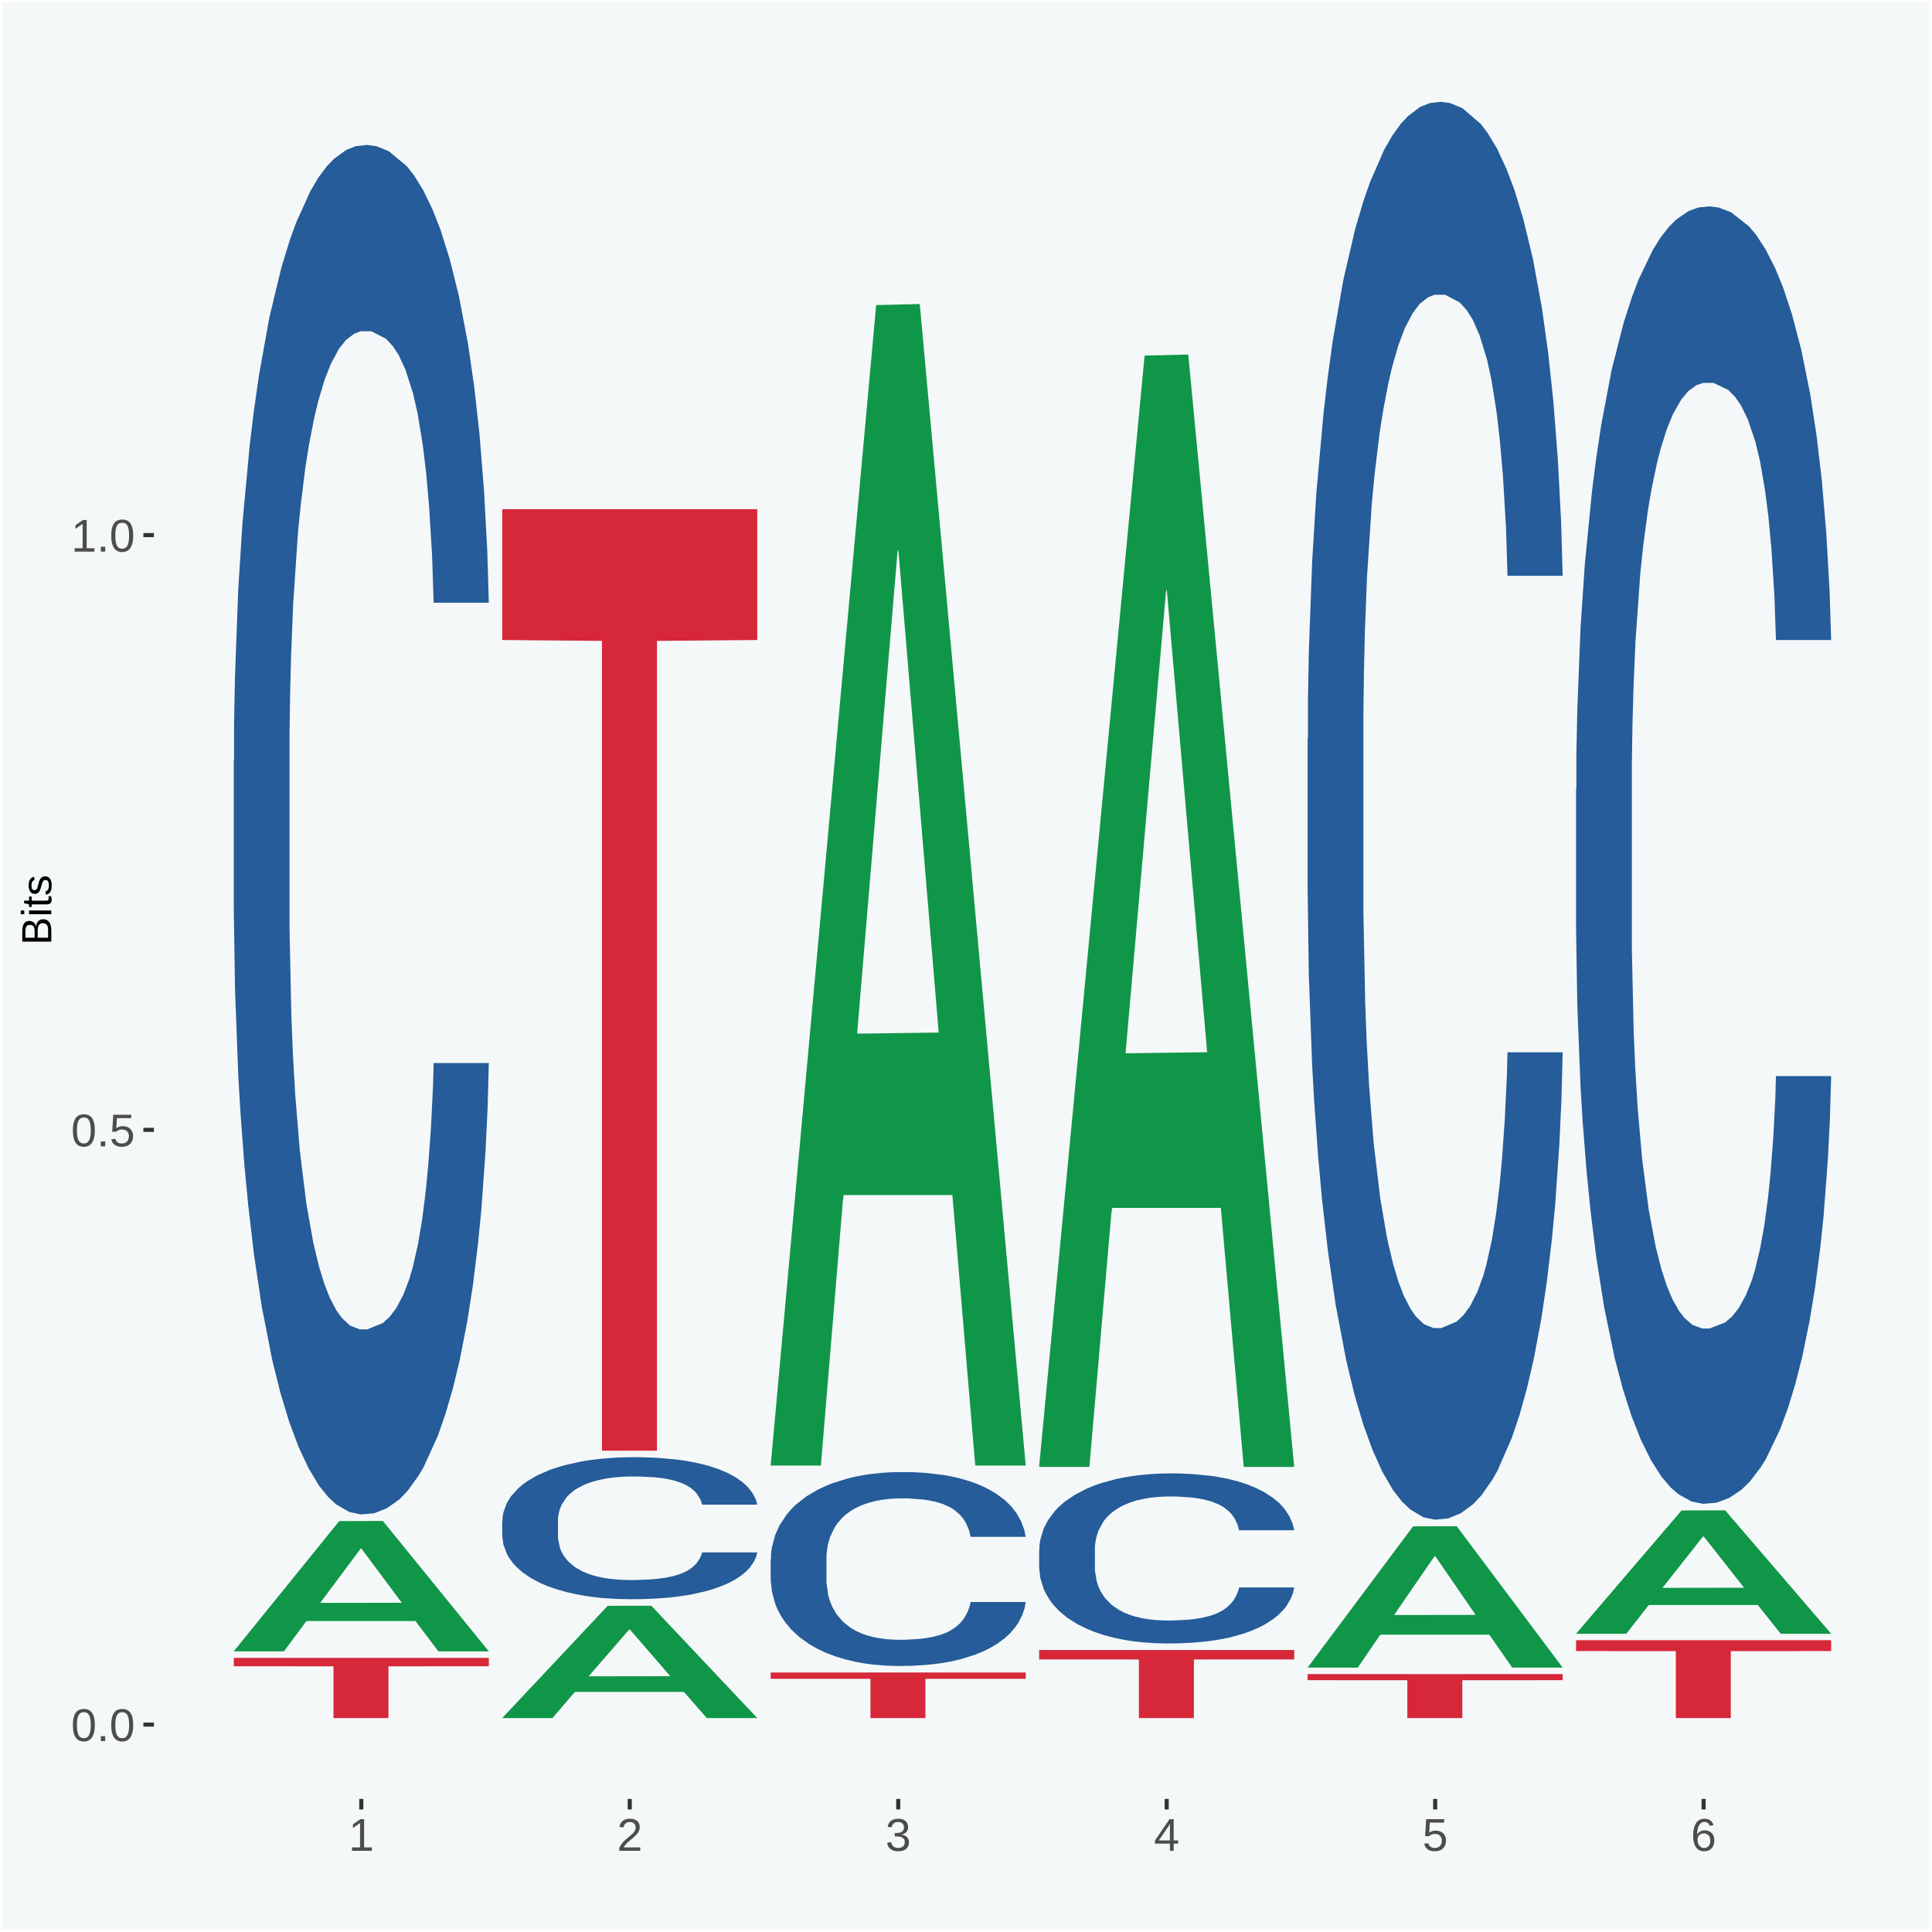 <?xml version="1.0" encoding="UTF-8"?>
<svg xmlns="http://www.w3.org/2000/svg" xmlns:xlink="http://www.w3.org/1999/xlink" width="504pt" height="504pt" viewBox="0 0 504 504" version="1.1">
<defs>
<g>
<symbol overflow="visible" id="glyph0-0">
<path style="stroke:none;" d="M 0.406 0 L 0.406 -8 L 3.594 -8 L 3.594 0 Z M 0.797 -0.406 L 3.188 -0.406 L 3.188 -7.594 L 0.797 -7.594 Z M 0.797 -0.406 "/>
</symbol>
<symbol overflow="visible" id="glyph0-1">
<path style="stroke:none;" d="M 6.203 -4.125 C 6.203 -3.332 6.125 -2.664 5.969 -2.125 C 5.82 -1.582 5.617 -1.145 5.359 -0.812 C 5.098 -0.477 4.789 -0.238 4.438 -0.094 C 4.094 0.051 3.723 0.125 3.328 0.125 C 2.922 0.125 2.539 0.051 2.188 -0.094 C 1.844 -0.238 1.539 -0.477 1.281 -0.812 C 1.031 -1.145 0.832 -1.582 0.688 -2.125 C 0.539 -2.664 0.469 -3.332 0.469 -4.125 C 0.469 -4.957 0.539 -5.645 0.688 -6.188 C 0.832 -6.738 1.035 -7.176 1.297 -7.5 C 1.555 -7.82 1.859 -8.047 2.203 -8.172 C 2.555 -8.305 2.941 -8.375 3.359 -8.375 C 3.754 -8.375 4.125 -8.305 4.469 -8.172 C 4.812 -8.047 5.113 -7.82 5.375 -7.5 C 5.633 -7.176 5.836 -6.738 5.984 -6.188 C 6.129 -5.645 6.203 -4.957 6.203 -4.125 Z M 5.141 -4.125 C 5.141 -4.781 5.098 -5.328 5.016 -5.766 C 4.941 -6.203 4.828 -6.551 4.672 -6.812 C 4.516 -7.07 4.328 -7.254 4.109 -7.359 C 3.891 -7.473 3.641 -7.531 3.359 -7.531 C 3.055 -7.531 2.789 -7.473 2.562 -7.359 C 2.344 -7.254 2.156 -7.07 2 -6.812 C 1.844 -6.551 1.723 -6.203 1.641 -5.766 C 1.566 -5.328 1.531 -4.781 1.531 -4.125 C 1.531 -3.5 1.57 -2.969 1.656 -2.531 C 1.738 -2.094 1.852 -1.742 2 -1.484 C 2.156 -1.223 2.344 -1.035 2.562 -0.922 C 2.789 -0.805 3.047 -0.75 3.328 -0.75 C 3.609 -0.75 3.859 -0.805 4.078 -0.922 C 4.305 -1.035 4.492 -1.223 4.641 -1.484 C 4.797 -1.742 4.914 -2.094 5 -2.531 C 5.094 -2.969 5.141 -3.5 5.141 -4.125 Z M 5.141 -4.125 "/>
</symbol>
<symbol overflow="visible" id="glyph0-2">
<path style="stroke:none;" d="M 1.094 0 L 1.094 -1.281 L 2.234 -1.281 L 2.234 0 Z M 1.094 0 "/>
</symbol>
<symbol overflow="visible" id="glyph0-3">
<path style="stroke:none;" d="M 6.172 -2.688 C 6.172 -2.27 6.109 -1.891 5.984 -1.547 C 5.859 -1.203 5.672 -0.906 5.422 -0.656 C 5.18 -0.414 4.879 -0.223 4.516 -0.078 C 4.148 0.055 3.723 0.125 3.234 0.125 C 2.805 0.125 2.43 0.07 2.109 -0.031 C 1.785 -0.133 1.508 -0.273 1.281 -0.453 C 1.062 -0.629 0.883 -0.836 0.75 -1.078 C 0.625 -1.316 0.535 -1.57 0.484 -1.844 L 1.547 -1.969 C 1.586 -1.812 1.645 -1.66 1.719 -1.516 C 1.801 -1.367 1.91 -1.238 2.047 -1.125 C 2.18 -1.008 2.348 -0.914 2.547 -0.844 C 2.742 -0.781 2.984 -0.75 3.266 -0.75 C 3.535 -0.75 3.781 -0.789 4 -0.875 C 4.227 -0.957 4.422 -1.078 4.578 -1.234 C 4.734 -1.398 4.852 -1.602 4.938 -1.844 C 5.031 -2.082 5.078 -2.359 5.078 -2.672 C 5.078 -2.922 5.035 -3.148 4.953 -3.359 C 4.867 -3.578 4.75 -3.766 4.594 -3.922 C 4.445 -4.078 4.258 -4.195 4.031 -4.281 C 3.812 -4.363 3.562 -4.406 3.281 -4.406 C 3.113 -4.406 2.953 -4.391 2.797 -4.359 C 2.648 -4.328 2.516 -4.285 2.391 -4.234 C 2.266 -4.18 2.148 -4.117 2.047 -4.047 C 1.941 -3.973 1.844 -3.895 1.75 -3.812 L 0.719 -3.812 L 1 -8.25 L 5.688 -8.25 L 5.688 -7.359 L 1.953 -7.359 L 1.797 -4.734 C 1.984 -4.879 2.219 -5.004 2.5 -5.109 C 2.781 -5.211 3.113 -5.266 3.5 -5.266 C 3.914 -5.266 4.285 -5.203 4.609 -5.078 C 4.941 -4.953 5.223 -4.773 5.453 -4.547 C 5.68 -4.316 5.859 -4.047 5.984 -3.734 C 6.109 -3.422 6.172 -3.07 6.172 -2.688 Z M 6.172 -2.688 "/>
</symbol>
<symbol overflow="visible" id="glyph0-4">
<path style="stroke:none;" d="M 0.922 0 L 0.922 -0.891 L 3.016 -0.891 L 3.016 -7.25 L 1.156 -5.922 L 1.156 -6.922 L 3.109 -8.25 L 4.078 -8.25 L 4.078 -0.891 L 6.094 -0.891 L 6.094 0 Z M 0.922 0 "/>
</symbol>
<symbol overflow="visible" id="glyph0-5">
<path style="stroke:none;" d="M 0.609 0 L 0.609 -0.75 C 0.805 -1.207 1.047 -1.609 1.328 -1.953 C 1.617 -2.305 1.922 -2.625 2.234 -2.906 C 2.555 -3.188 2.867 -3.445 3.172 -3.688 C 3.484 -3.938 3.766 -4.18 4.016 -4.422 C 4.266 -4.66 4.469 -4.91 4.625 -5.172 C 4.781 -5.441 4.859 -5.742 4.859 -6.078 C 4.859 -6.316 4.82 -6.523 4.75 -6.703 C 4.676 -6.879 4.57 -7.023 4.438 -7.141 C 4.312 -7.266 4.156 -7.359 3.969 -7.422 C 3.781 -7.484 3.578 -7.516 3.359 -7.516 C 3.141 -7.516 2.938 -7.484 2.75 -7.422 C 2.57 -7.367 2.41 -7.281 2.266 -7.156 C 2.117 -7.039 2 -6.895 1.906 -6.719 C 1.812 -6.551 1.754 -6.352 1.734 -6.125 L 0.656 -6.219 C 0.688 -6.508 0.766 -6.785 0.891 -7.047 C 1.023 -7.316 1.203 -7.551 1.422 -7.75 C 1.648 -7.945 1.922 -8.098 2.234 -8.203 C 2.555 -8.316 2.93 -8.375 3.359 -8.375 C 3.766 -8.375 4.125 -8.328 4.438 -8.234 C 4.758 -8.141 5.031 -7.992 5.25 -7.797 C 5.477 -7.609 5.648 -7.375 5.766 -7.094 C 5.879 -6.812 5.938 -6.488 5.938 -6.125 C 5.938 -5.844 5.883 -5.578 5.781 -5.328 C 5.688 -5.078 5.555 -4.836 5.391 -4.609 C 5.223 -4.379 5.031 -4.16 4.812 -3.953 C 4.594 -3.742 4.363 -3.535 4.125 -3.328 C 3.895 -3.129 3.656 -2.93 3.406 -2.734 C 3.164 -2.535 2.938 -2.336 2.719 -2.141 C 2.508 -1.941 2.32 -1.738 2.156 -1.531 C 1.988 -1.332 1.859 -1.117 1.766 -0.891 L 6.078 -0.891 L 6.078 0 Z M 0.609 0 "/>
</symbol>
<symbol overflow="visible" id="glyph0-6">
<path style="stroke:none;" d="M 6.141 -2.281 C 6.141 -1.906 6.078 -1.566 5.953 -1.266 C 5.836 -0.973 5.66 -0.723 5.422 -0.516 C 5.18 -0.305 4.883 -0.145 4.531 -0.031 C 4.188 0.07 3.789 0.125 3.344 0.125 C 2.832 0.125 2.398 0.062 2.047 -0.062 C 1.703 -0.195 1.414 -0.367 1.188 -0.578 C 0.957 -0.785 0.785 -1.02 0.672 -1.281 C 0.566 -1.551 0.492 -1.832 0.453 -2.125 L 1.547 -2.219 C 1.578 -2 1.633 -1.801 1.719 -1.625 C 1.801 -1.445 1.914 -1.289 2.062 -1.156 C 2.207 -1.031 2.383 -0.93 2.594 -0.859 C 2.801 -0.785 3.051 -0.75 3.344 -0.75 C 3.875 -0.75 4.289 -0.879 4.594 -1.141 C 4.895 -1.41 5.047 -1.801 5.047 -2.312 C 5.047 -2.613 4.977 -2.859 4.844 -3.047 C 4.707 -3.234 4.539 -3.379 4.344 -3.484 C 4.145 -3.586 3.926 -3.656 3.688 -3.688 C 3.445 -3.727 3.227 -3.75 3.031 -3.75 L 2.438 -3.75 L 2.438 -4.656 L 3.016 -4.656 C 3.211 -4.656 3.414 -4.676 3.625 -4.719 C 3.844 -4.758 4.039 -4.832 4.219 -4.938 C 4.395 -5.051 4.539 -5.195 4.656 -5.375 C 4.77 -5.562 4.828 -5.797 4.828 -6.078 C 4.828 -6.523 4.695 -6.875 4.438 -7.125 C 4.188 -7.383 3.801 -7.516 3.281 -7.516 C 2.82 -7.516 2.445 -7.395 2.156 -7.156 C 1.875 -6.914 1.707 -6.578 1.656 -6.141 L 0.594 -6.234 C 0.633 -6.598 0.734 -6.91 0.891 -7.172 C 1.047 -7.441 1.242 -7.664 1.484 -7.844 C 1.734 -8.02 2.008 -8.148 2.312 -8.234 C 2.625 -8.328 2.953 -8.375 3.297 -8.375 C 3.754 -8.375 4.148 -8.316 4.484 -8.203 C 4.816 -8.086 5.086 -7.93 5.297 -7.734 C 5.516 -7.535 5.672 -7.301 5.766 -7.031 C 5.867 -6.77 5.922 -6.488 5.922 -6.188 C 5.922 -5.945 5.883 -5.723 5.812 -5.516 C 5.75 -5.305 5.645 -5.113 5.5 -4.938 C 5.363 -4.77 5.188 -4.625 4.969 -4.5 C 4.75 -4.383 4.488 -4.297 4.188 -4.234 L 4.188 -4.219 C 4.52 -4.176 4.805 -4.098 5.047 -3.984 C 5.297 -3.867 5.5 -3.723 5.656 -3.547 C 5.82 -3.379 5.941 -3.188 6.016 -2.969 C 6.098 -2.75 6.141 -2.52 6.141 -2.281 Z M 6.141 -2.281 "/>
</symbol>
<symbol overflow="visible" id="glyph0-7">
<path style="stroke:none;" d="M 5.156 -1.875 L 5.156 0 L 4.172 0 L 4.172 -1.875 L 0.281 -1.875 L 0.281 -2.688 L 4.062 -8.25 L 5.156 -8.25 L 5.156 -2.703 L 6.328 -2.703 L 6.328 -1.875 Z M 4.172 -7.062 C 4.16 -7.039 4.141 -7.004 4.109 -6.953 C 4.078 -6.898 4.039 -6.836 4 -6.766 C 3.957 -6.691 3.914 -6.617 3.875 -6.547 C 3.844 -6.473 3.812 -6.414 3.781 -6.375 L 1.656 -3.25 C 1.633 -3.219 1.602 -3.176 1.562 -3.125 C 1.531 -3.07 1.492 -3.02 1.453 -2.969 C 1.422 -2.914 1.383 -2.863 1.344 -2.812 C 1.301 -2.77 1.27 -2.734 1.25 -2.703 L 4.172 -2.703 Z M 4.172 -7.062 "/>
</symbol>
<symbol overflow="visible" id="glyph0-8">
<path style="stroke:none;" d="M 6.141 -2.703 C 6.141 -2.285 6.082 -1.906 5.969 -1.562 C 5.852 -1.219 5.68 -0.922 5.453 -0.672 C 5.234 -0.422 4.957 -0.223 4.625 -0.078 C 4.289 0.055 3.91 0.125 3.484 0.125 C 3.004 0.125 2.582 0.031 2.219 -0.156 C 1.863 -0.344 1.566 -0.609 1.328 -0.953 C 1.086 -1.297 0.906 -1.719 0.781 -2.219 C 0.664 -2.727 0.609 -3.301 0.609 -3.938 C 0.609 -4.676 0.676 -5.32 0.812 -5.875 C 0.945 -6.426 1.141 -6.883 1.391 -7.25 C 1.648 -7.625 1.961 -7.906 2.328 -8.094 C 2.691 -8.281 3.102 -8.375 3.562 -8.375 C 3.844 -8.375 4.102 -8.344 4.344 -8.281 C 4.594 -8.227 4.816 -8.133 5.016 -8 C 5.223 -7.875 5.398 -7.703 5.547 -7.484 C 5.703 -7.273 5.828 -7.016 5.922 -6.703 L 4.906 -6.516 C 4.801 -6.867 4.629 -7.125 4.391 -7.281 C 4.148 -7.445 3.867 -7.531 3.547 -7.531 C 3.266 -7.531 3.004 -7.457 2.766 -7.312 C 2.535 -7.176 2.336 -6.973 2.172 -6.703 C 2.004 -6.43 1.875 -6.086 1.781 -5.672 C 1.695 -5.266 1.656 -4.789 1.656 -4.25 C 1.852 -4.602 2.125 -4.875 2.469 -5.062 C 2.812 -5.25 3.207 -5.344 3.656 -5.344 C 4.031 -5.344 4.367 -5.281 4.672 -5.156 C 4.984 -5.031 5.25 -4.852 5.469 -4.625 C 5.688 -4.406 5.852 -4.129 5.969 -3.797 C 6.082 -3.473 6.141 -3.109 6.141 -2.703 Z M 5.078 -2.656 C 5.078 -2.938 5.039 -3.191 4.969 -3.422 C 4.895 -3.66 4.785 -3.859 4.641 -4.016 C 4.504 -4.18 4.332 -4.305 4.125 -4.391 C 3.926 -4.484 3.688 -4.531 3.406 -4.531 C 3.219 -4.531 3.023 -4.5 2.828 -4.438 C 2.629 -4.383 2.453 -4.289 2.297 -4.156 C 2.141 -4.031 2.008 -3.863 1.906 -3.656 C 1.812 -3.457 1.766 -3.207 1.766 -2.906 C 1.766 -2.602 1.801 -2.316 1.875 -2.047 C 1.957 -1.785 2.07 -1.555 2.219 -1.359 C 2.363 -1.172 2.539 -1.02 2.75 -0.906 C 2.957 -0.789 3.191 -0.734 3.453 -0.734 C 3.703 -0.734 3.926 -0.773 4.125 -0.859 C 4.332 -0.953 4.504 -1.082 4.641 -1.25 C 4.785 -1.414 4.895 -1.613 4.969 -1.844 C 5.039 -2.082 5.078 -2.352 5.078 -2.656 Z M 5.078 -2.656 "/>
</symbol>
<symbol overflow="visible" id="glyph1-0">
<path style="stroke:none;" d="M 0 -0.359 L -7.328 -0.359 L -7.328 -3.281 L 0 -3.281 Z M -0.359 -0.734 L -0.359 -2.922 L -6.969 -2.922 L -6.969 -0.734 Z M -0.359 -0.734 "/>
</symbol>
<symbol overflow="visible" id="glyph1-1">
<path style="stroke:none;" d="M -2.125 -6.75 C -1.75 -6.75 -1.426 -6.676 -1.156 -6.531 C -0.883 -6.383 -0.66 -6.18 -0.484 -5.922 C -0.316 -5.672 -0.191 -5.375 -0.109 -5.031 C -0.035 -4.695 0 -4.344 0 -3.969 L 0 -0.906 L -7.562 -0.906 L -7.562 -3.656 C -7.562 -4.07 -7.523 -4.441 -7.453 -4.766 C -7.391 -5.098 -7.281 -5.379 -7.125 -5.609 C -6.977 -5.836 -6.789 -6.008 -6.562 -6.125 C -6.332 -6.25 -6.055 -6.312 -5.734 -6.312 C -5.523 -6.312 -5.328 -6.281 -5.141 -6.219 C -4.953 -6.164 -4.781 -6.078 -4.625 -5.953 C -4.477 -5.836 -4.348 -5.688 -4.234 -5.5 C -4.129 -5.32 -4.047 -5.113 -3.984 -4.875 C -3.953 -5.176 -3.883 -5.441 -3.781 -5.672 C -3.676 -5.91 -3.539 -6.109 -3.375 -6.266 C -3.219 -6.43 -3.031 -6.551 -2.812 -6.625 C -2.602 -6.707 -2.375 -6.75 -2.125 -6.75 Z M -5.609 -5.281 C -6.016 -5.281 -6.305 -5.141 -6.484 -4.859 C -6.66 -4.586 -6.75 -4.188 -6.75 -3.656 L -6.75 -1.922 L -4.344 -1.922 L -4.344 -3.656 C -4.344 -3.957 -4.375 -4.211 -4.438 -4.422 C -4.5 -4.629 -4.582 -4.797 -4.688 -4.922 C -4.801 -5.047 -4.93 -5.133 -5.078 -5.188 C -5.234 -5.25 -5.41 -5.281 -5.609 -5.281 Z M -2.219 -5.719 C -2.457 -5.719 -2.66 -5.672 -2.828 -5.578 C -2.992 -5.492 -3.129 -5.367 -3.234 -5.203 C -3.348 -5.047 -3.426 -4.848 -3.469 -4.609 C -3.52 -4.379 -3.547 -4.125 -3.547 -3.844 L -3.547 -1.922 L -0.828 -1.922 L -0.828 -3.922 C -0.828 -4.18 -0.848 -4.422 -0.891 -4.641 C -0.93 -4.859 -1.004 -5.047 -1.109 -5.203 C -1.211 -5.367 -1.352 -5.492 -1.531 -5.578 C -1.719 -5.672 -1.945 -5.719 -2.219 -5.719 Z M -2.219 -5.719 "/>
</symbol>
<symbol overflow="visible" id="glyph1-2">
<path style="stroke:none;" d="M -7.047 -0.734 L -7.969 -0.734 L -7.969 -1.703 L -7.047 -1.703 Z M 0 -0.734 L -5.812 -0.734 L -5.812 -1.703 L 0 -1.703 Z M 0 -0.734 "/>
</symbol>
<symbol overflow="visible" id="glyph1-3">
<path style="stroke:none;" d="M -0.047 -2.969 C -0.004 -2.82 0.023 -2.672 0.047 -2.516 C 0.078 -2.367 0.094 -2.195 0.094 -2 C 0.094 -1.227 -0.348 -0.844 -1.234 -0.844 L -5.109 -0.844 L -5.109 -0.172 L -5.812 -0.172 L -5.812 -0.875 L -7.109 -1.156 L -7.109 -1.812 L -5.812 -1.812 L -5.812 -2.875 L -5.109 -2.875 L -5.109 -1.812 L -1.438 -1.812 C -1.156 -1.812 -0.957 -1.852 -0.844 -1.938 C -0.738 -2.031 -0.688 -2.191 -0.688 -2.422 C -0.688 -2.516 -0.691 -2.602 -0.703 -2.688 C -0.711 -2.77 -0.727 -2.863 -0.75 -2.969 Z M -0.047 -2.969 "/>
</symbol>
<symbol overflow="visible" id="glyph1-4">
<path style="stroke:none;" d="M -1.609 -5.109 C -1.336 -5.109 -1.094 -5.051 -0.875 -4.938 C -0.664 -4.832 -0.488 -4.68 -0.344 -4.484 C -0.195 -4.285 -0.082 -4.039 0 -3.75 C 0.07 -3.457 0.109 -3.125 0.109 -2.75 C 0.109 -2.406 0.082 -2.098 0.031 -1.828 C -0.02 -1.555 -0.102 -1.316 -0.219 -1.109 C -0.332 -0.91 -0.484 -0.742 -0.672 -0.609 C -0.859 -0.473 -1.086 -0.375 -1.359 -0.312 L -1.531 -1.156 C -1.219 -1.238 -0.988 -1.41 -0.844 -1.672 C -0.695 -1.93 -0.625 -2.289 -0.625 -2.75 C -0.625 -2.957 -0.641 -3.145 -0.672 -3.312 C -0.703 -3.488 -0.75 -3.641 -0.812 -3.766 C -0.883 -3.891 -0.977 -3.984 -1.094 -4.047 C -1.207 -4.117 -1.352 -4.156 -1.531 -4.156 C -1.707 -4.156 -1.848 -4.113 -1.953 -4.031 C -2.066 -3.957 -2.16 -3.844 -2.234 -3.688 C -2.316 -3.539 -2.383 -3.363 -2.438 -3.156 C -2.5 -2.945 -2.562 -2.719 -2.625 -2.469 C -2.688 -2.238 -2.754 -2.008 -2.828 -1.781 C -2.898 -1.551 -3 -1.344 -3.125 -1.156 C -3.25 -0.969 -3.398 -0.816 -3.578 -0.703 C -3.766 -0.586 -4 -0.531 -4.281 -0.531 C -4.812 -0.531 -5.211 -0.719 -5.484 -1.094 C -5.766 -1.477 -5.906 -2.031 -5.906 -2.75 C -5.906 -3.395 -5.789 -3.906 -5.562 -4.281 C -5.332 -4.656 -4.973 -4.895 -4.484 -5 L -4.375 -4.125 C -4.52 -4.094 -4.645 -4.035 -4.75 -3.953 C -4.852 -3.867 -4.938 -3.766 -5 -3.641 C -5.062 -3.516 -5.102 -3.375 -5.125 -3.219 C -5.156 -3.07 -5.172 -2.914 -5.172 -2.75 C -5.172 -2.312 -5.102 -1.988 -4.969 -1.781 C -4.844 -1.582 -4.645 -1.484 -4.375 -1.484 C -4.219 -1.484 -4.086 -1.52 -3.984 -1.594 C -3.879 -1.664 -3.789 -1.77 -3.719 -1.906 C -3.656 -2.051 -3.598 -2.219 -3.547 -2.406 C -3.492 -2.602 -3.438 -2.816 -3.375 -3.047 C -3.332 -3.203 -3.289 -3.359 -3.25 -3.516 C -3.207 -3.68 -3.156 -3.836 -3.094 -3.984 C -3.031 -4.141 -2.957 -4.285 -2.875 -4.422 C -2.789 -4.555 -2.688 -4.672 -2.562 -4.766 C -2.445 -4.867 -2.312 -4.953 -2.156 -5.016 C -2 -5.078 -1.816 -5.109 -1.609 -5.109 Z M -1.609 -5.109 "/>
</symbol>
</g>
<clipPath id="clip1">
  <path d="M 40.148 5.48 L 498.52 5.48 L 498.52 469.281 L 40.148 469.281 Z M 40.148 5.48 "/>
</clipPath>
</defs>
<g id="surface1">
<rect x="0" y="0" width="504" height="504" style="fill:rgb(96.078%,97.255%,97.647%);fill-opacity:1;stroke:none;"/>
<path style="fill:none;stroke-width:1.07;stroke-linecap:round;stroke-linejoin:round;stroke:rgb(100%,100%,100%);stroke-opacity:1;stroke-miterlimit:10;" d="M 0 0 L 504 0 L 504 504 L 0 504 Z M 0 0 " transform="matrix(1,0,0,-1,0,504)"/>
<g clip-path="url(#clip1)" clip-rule="nonzero">
<path style=" stroke:none;fill-rule:nonzero;fill:rgb(96.078%,97.255%,97.647%);fill-opacity:1;" d="M 40.148 469.281 L 498.52 469.281 L 498.52 5.48 L 40.148 5.48 Z M 40.148 469.281 "/>
</g>
<path style=" stroke:none;fill-rule:nonzero;fill:rgb(6.274%,58.824%,28.235%);fill-opacity:1;" d="M 60.98 430.73 L 61.051 430.699 L 88.488 396.809 L 99.871 396.77 L 127.52 430.789 L 114.352 430.789 L 108.379 422.871 L 80.051 422.871 L 79.852 423 L 74.078 430.789 L 60.98 430.789 L 60.98 430.73 L 83.621 418.148 L 104.809 418.109 L 94.32 404.031 L 94.18 403.961 L 94.039 404.059 L 83.551 418.109 L 83.621 418.148 Z M 60.98 430.73 "/>
<path style=" stroke:none;fill-rule:nonzero;fill:rgb(14.51%,36.078%,60.001%);fill-opacity:1;" d="M 60.98 198.34 L 61.059 198.012 L 61.059 188.871 L 61.301 176.48 L 62.16 153.641 L 63.262 136.34 L 65.148 116.109 L 66.172 107.629 L 67.512 98.172 L 70.262 82.828 L 73.41 69.781 L 75.609 62.602 L 77.262 58.039 L 80.961 49.879 L 83.078 46.289 L 85.281 43.352 L 87.172 41.398 L 90.32 39.109 L 92.828 38.129 L 95.738 37.809 L 98.18 38.129 L 101.41 39.441 L 106.129 43.352 L 107.93 45.641 L 110.371 49.551 L 112.891 54.77 L 114.93 59.988 L 117.289 67.5 L 119.73 77.289 L 122.09 89.691 L 123.738 101.109 L 125.078 113.18 L 126.262 127.859 L 127.121 143.852 L 127.52 157.23 L 113.121 157.23 L 112.73 145.148 L 111.941 132.102 L 111.16 123.289 L 110.289 116.109 L 108.961 107.961 L 107.781 102.738 L 105.809 96.539 L 104 92.621 L 102.512 90.34 L 100.699 88.379 L 96.852 86.422 L 94.09 86.422 L 92.359 87.078 L 90.238 88.711 L 88.43 90.988 L 86.309 94.91 L 84.66 99.148 L 83 104.691 L 82.059 108.609 L 80.641 115.789 L 79.699 121.66 L 78.441 131.781 L 77.73 138.949 L 76.48 157.551 L 75.93 171.262 L 75.691 180.719 L 75.531 191.16 L 75.531 242.059 L 76 264.898 L 76.398 274.68 L 77.031 285.781 L 78.211 300.129 L 79.941 314.16 L 81.75 324.281 L 83.238 330.48 L 84.66 335.051 L 86.07 338.641 L 87.801 341.898 L 89.219 343.859 L 91.34 345.809 L 93.859 346.789 L 95.82 346.789 L 99.828 345.16 L 101.641 343.531 L 103.371 341.25 L 105.262 337.66 L 106.75 333.738 L 107.621 330.801 L 109.031 324.609 L 110.141 318.078 L 111.078 310.578 L 111.711 304.051 L 112.422 294.262 L 112.969 283.172 L 113.121 277.301 L 127.52 277.301 L 127.199 289.039 L 126.648 300.461 L 125.551 315.801 L 124.68 324.609 L 123.352 335.371 L 121.93 344.512 L 119.969 354.621 L 118.16 362.129 L 116.27 368.648 L 114.23 374.531 L 110.531 382.68 L 109.191 384.969 L 106.359 388.879 L 104.16 391.172 L 100.93 393.449 L 97.629 394.75 L 94.172 395.078 L 91.102 394.43 L 87.719 392.469 L 85.602 390.512 L 83.238 387.578 L 80.488 383.012 L 77.891 377.461 L 75.449 370.941 L 73.172 363.43 L 71.051 354.949 L 68.301 340.922 L 66.25 327.219 L 64.762 314.488 L 63.738 303.719 L 62.711 290.02 L 62.16 280.559 L 61.301 257.719 L 60.98 236.512 Z M 60.98 198.34 "/>
<path style=" stroke:none;fill-rule:nonzero;fill:rgb(83.922%,15.686%,22.353%);fill-opacity:1;" d="M 60.98 432.488 L 127.52 432.488 L 127.52 434.672 L 101.34 434.691 L 101.34 448.191 L 87 448.191 L 87 434.691 L 60.98 434.672 Z M 60.98 432.488 "/>
<path style=" stroke:none;fill-rule:nonzero;fill:rgb(6.274%,58.824%,28.235%);fill-opacity:1;" d="M 131.02 448.141 L 131.09 448.109 L 158.52 418.91 L 169.91 418.891 L 197.551 448.191 L 184.379 448.191 L 178.41 441.371 L 150.09 441.371 L 149.879 441.48 L 144.121 448.191 L 131.02 448.191 L 131.02 448.141 L 153.648 437.301 L 174.852 437.27 L 164.352 425.129 L 164.219 425.078 L 164.078 425.16 L 153.578 437.27 L 153.648 437.301 Z M 131.02 448.141 "/>
<path style=" stroke:none;fill-rule:nonzero;fill:rgb(14.51%,36.078%,60.001%);fill-opacity:1;" d="M 131.02 396.781 L 131.102 396.75 L 131.102 395.801 L 131.328 394.52 L 132.199 392.148 L 133.301 390.352 L 135.191 388.262 L 136.211 387.379 L 137.551 386.391 L 140.301 384.801 L 143.441 383.449 L 145.648 382.711 L 147.301 382.23 L 150.988 381.391 L 153.121 381.012 L 155.32 380.711 L 157.211 380.512 L 160.352 380.27 L 162.871 380.172 L 165.781 380.129 L 168.219 380.172 L 171.441 380.301 L 176.16 380.711 L 177.969 380.949 L 180.41 381.352 L 182.922 381.891 L 184.969 382.43 L 187.328 383.211 L 189.762 384.23 L 192.121 385.512 L 193.77 386.699 L 195.109 387.949 L 196.289 389.469 L 197.16 391.129 L 197.551 392.52 L 183.16 392.52 L 182.762 391.27 L 181.98 389.91 L 181.191 389 L 180.328 388.262 L 178.988 387.41 L 177.809 386.871 L 175.84 386.23 L 174.039 385.82 L 172.539 385.578 L 170.73 385.379 L 166.879 385.18 L 164.129 385.18 L 162.398 385.238 L 160.27 385.41 L 158.461 385.648 L 156.34 386.059 L 154.691 386.5 L 153.039 387.07 L 152.09 387.48 L 150.68 388.219 L 149.73 388.828 L 148.48 389.879 L 147.77 390.629 L 146.512 392.551 L 145.961 393.98 L 145.719 394.961 L 145.57 396.039 L 145.57 401.32 L 146.039 403.691 L 146.43 404.699 L 147.059 405.852 L 148.238 407.34 L 149.969 408.801 L 151.781 409.852 L 153.27 410.488 L 154.691 410.961 L 156.102 411.34 L 157.84 411.68 L 159.25 411.879 L 161.371 412.078 L 163.891 412.18 L 165.859 412.18 L 169.871 412.012 L 171.68 411.84 L 173.41 411.609 L 175.289 411.238 L 176.789 410.828 L 177.648 410.531 L 179.07 409.879 L 180.172 409.211 L 181.109 408.43 L 181.738 407.75 L 182.449 406.73 L 183 405.578 L 183.16 404.969 L 197.551 404.969 L 197.238 406.191 L 196.68 407.379 L 195.578 408.969 L 194.719 409.879 L 193.379 411 L 191.969 411.949 L 190 413 L 188.191 413.77 L 186.301 414.449 L 184.262 415.059 L 180.559 415.91 L 179.23 416.141 L 176.391 416.551 L 174.191 416.789 L 170.969 417.02 L 167.672 417.16 L 164.211 417.191 L 161.141 417.121 L 157.762 416.922 L 155.629 416.719 L 153.27 416.41 L 150.52 415.941 L 147.93 415.359 L 145.488 414.691 L 143.211 413.91 L 141.078 413.031 L 138.328 411.57 L 136.289 410.148 L 134.789 408.828 L 133.77 407.719 L 132.75 406.289 L 132.199 405.309 L 131.328 402.941 L 131.02 400.738 Z M 131.02 396.781 "/>
<path style=" stroke:none;fill-rule:nonzero;fill:rgb(83.922%,15.686%,22.353%);fill-opacity:1;" d="M 131.02 132.828 L 197.551 132.828 L 197.551 166.961 L 171.379 167.191 L 171.379 378.441 L 157.031 378.441 L 157.031 167.191 L 131.02 166.961 Z M 131.02 132.828 "/>
<path style=" stroke:none;fill-rule:nonzero;fill:rgb(6.274%,58.824%,28.235%);fill-opacity:1;" d="M 201.051 381.738 L 201.121 381.461 L 228.559 79.59 L 239.941 79.309 L 267.578 382.309 L 254.41 382.309 L 248.449 311.75 L 220.121 311.75 L 219.91 312.891 L 214.148 382.309 L 201.051 382.309 L 201.051 381.738 L 223.691 269.648 L 244.879 269.359 L 234.391 143.891 L 234.25 143.32 L 234.109 144.18 L 223.621 269.359 L 223.691 269.648 Z M 201.051 381.738 "/>
<path style=" stroke:none;fill-rule:nonzero;fill:rgb(14.51%,36.078%,60.001%);fill-opacity:1;" d="M 201.051 406.738 L 201.129 406.699 L 201.129 405.398 L 201.371 403.648 L 202.23 400.41 L 203.328 397.961 L 205.219 395.102 L 206.238 393.891 L 207.578 392.551 L 210.328 390.379 L 213.48 388.531 L 215.68 387.52 L 217.328 386.871 L 221.031 385.719 L 223.148 385.211 L 225.352 384.789 L 227.238 384.512 L 230.391 384.191 L 232.898 384.051 L 235.809 384.012 L 238.25 384.051 L 241.469 384.238 L 246.191 384.789 L 248 385.121 L 250.441 385.672 L 252.961 386.41 L 255 387.148 L 257.359 388.211 L 259.801 389.602 L 262.16 391.352 L 263.809 392.969 L 265.148 394.68 L 266.328 396.762 L 267.191 399.02 L 267.578 400.922 L 253.191 400.922 L 252.801 399.211 L 252.012 397.359 L 251.23 396.109 L 250.359 395.102 L 249.02 393.941 L 247.84 393.199 L 245.879 392.32 L 244.07 391.77 L 242.578 391.449 L 240.77 391.172 L 236.91 390.891 L 234.16 390.891 L 232.43 390.98 L 230.309 391.211 L 228.5 391.539 L 226.371 392.09 L 224.719 392.691 L 223.07 393.48 L 222.129 394.031 L 220.711 395.051 L 219.77 395.879 L 218.512 397.309 L 217.801 398.328 L 216.539 400.969 L 215.988 402.91 L 215.762 404.25 L 215.602 405.719 L 215.602 412.93 L 216.07 416.172 L 216.469 417.551 L 217.09 419.129 L 218.27 421.16 L 220 423.148 L 221.809 424.578 L 223.309 425.461 L 224.719 426.102 L 226.141 426.609 L 227.871 427.07 L 229.281 427.352 L 231.41 427.629 L 233.922 427.77 L 235.891 427.77 L 239.898 427.539 L 241.711 427.301 L 243.441 426.98 L 245.328 426.469 L 246.82 425.922 L 247.691 425.5 L 249.102 424.621 L 250.199 423.699 L 251.148 422.641 L 251.781 421.711 L 252.48 420.328 L 253.031 418.762 L 253.191 417.922 L 267.578 417.922 L 267.27 419.59 L 266.719 421.199 L 265.621 423.379 L 264.75 424.621 L 263.422 426.148 L 262 427.441 L 260.031 428.879 L 258.23 429.941 L 256.34 430.859 L 254.289 431.691 L 250.602 432.852 L 249.262 433.172 L 246.43 433.73 L 244.23 434.051 L 241 434.371 L 237.699 434.559 L 234.238 434.609 L 231.172 434.512 L 227.789 434.238 L 225.672 433.961 L 223.309 433.539 L 220.559 432.898 L 217.961 432.109 L 215.52 431.191 L 213.238 430.121 L 211.121 428.922 L 208.371 426.93 L 206.32 424.988 L 204.828 423.191 L 203.801 421.672 L 202.781 419.73 L 202.23 418.391 L 201.371 415.148 L 201.051 412.148 Z M 201.051 406.738 "/>
<path style=" stroke:none;fill-rule:nonzero;fill:rgb(83.922%,15.686%,22.353%);fill-opacity:1;" d="M 201.051 436.301 L 267.578 436.301 L 267.578 437.949 L 241.41 437.961 L 241.41 448.191 L 227.07 448.191 L 227.07 437.961 L 201.051 437.949 Z M 201.051 436.301 "/>
<path style=" stroke:none;fill-rule:nonzero;fill:rgb(6.274%,58.824%,28.235%);fill-opacity:1;" d="M 271.09 382.129 L 271.148 381.852 L 298.59 92.762 L 309.98 92.488 L 337.621 382.672 L 324.449 382.672 L 318.48 315.102 L 290.148 315.102 L 289.949 316.191 L 284.191 382.672 L 271.09 382.672 L 271.09 382.129 L 293.719 274.77 L 314.91 274.5 L 304.422 154.34 L 304.281 153.789 L 304.148 154.609 L 293.648 274.5 L 293.719 274.77 Z M 271.09 382.129 "/>
<path style=" stroke:none;fill-rule:nonzero;fill:rgb(14.51%,36.078%,60.001%);fill-opacity:1;" d="M 271.09 404.301 L 271.16 404.262 L 271.16 403.129 L 271.398 401.59 L 272.27 398.75 L 273.371 396.602 L 275.25 394.09 L 276.281 393.039 L 277.609 391.859 L 280.371 389.961 L 283.512 388.328 L 285.711 387.441 L 287.359 386.879 L 291.059 385.859 L 293.18 385.422 L 295.391 385.051 L 297.27 384.809 L 300.422 384.531 L 302.941 384.398 L 305.852 384.359 L 308.281 384.398 L 311.512 384.57 L 316.23 385.051 L 318.039 385.34 L 320.469 385.82 L 322.988 386.469 L 325.031 387.121 L 327.391 388.051 L 329.828 389.27 L 332.191 390.809 L 333.84 392.219 L 335.18 393.719 L 336.359 395.551 L 337.219 397.531 L 337.621 399.191 L 323.23 399.191 L 322.828 397.699 L 322.051 396.07 L 321.262 394.98 L 320.391 394.09 L 319.059 393.078 L 317.879 392.43 L 315.91 391.66 L 314.102 391.172 L 312.609 390.891 L 310.801 390.641 L 306.949 390.398 L 304.191 390.398 L 302.461 390.48 L 300.34 390.68 L 298.531 390.969 L 296.41 391.449 L 294.762 391.98 L 293.109 392.672 L 292.16 393.16 L 290.75 394.051 L 289.801 394.781 L 288.539 396.031 L 287.84 396.93 L 286.578 399.238 L 286.031 400.941 L 285.789 402.109 L 285.629 403.41 L 285.629 409.73 L 286.109 412.57 L 286.5 413.781 L 287.129 415.16 L 288.309 416.941 L 290.039 418.691 L 291.852 419.941 L 293.34 420.711 L 294.762 421.281 L 296.172 421.719 L 297.898 422.129 L 299.32 422.371 L 301.441 422.621 L 303.961 422.738 L 305.922 422.738 L 309.941 422.539 L 311.738 422.328 L 313.469 422.051 L 315.359 421.602 L 316.859 421.121 L 317.719 420.75 L 319.141 419.98 L 320.238 419.172 L 321.18 418.238 L 321.809 417.43 L 322.52 416.211 L 323.07 414.84 L 323.23 414.109 L 337.621 414.109 L 337.301 415.57 L 336.75 416.98 L 335.648 418.891 L 334.789 419.98 L 333.449 421.32 L 332.031 422.449 L 330.07 423.711 L 328.262 424.641 L 326.371 425.449 L 324.328 426.18 L 320.629 427.199 L 319.289 427.48 L 316.461 427.969 L 314.262 428.25 L 311.039 428.531 L 307.73 428.691 L 304.27 428.738 L 301.211 428.648 L 297.82 428.41 L 295.699 428.172 L 293.34 427.801 L 290.59 427.238 L 287.988 426.551 L 285.559 425.738 L 283.281 424.801 L 281.148 423.75 L 278.398 422.012 L 276.352 420.309 L 274.859 418.73 L 273.84 417.391 L 272.82 415.691 L 272.27 414.512 L 271.398 411.68 L 271.09 409.039 Z M 271.09 404.301 "/>
<path style=" stroke:none;fill-rule:nonzero;fill:rgb(83.922%,15.686%,22.353%);fill-opacity:1;" d="M 271.09 430.43 L 337.621 430.43 L 337.621 432.898 L 311.449 432.91 L 311.449 448.191 L 297.102 448.191 L 297.102 432.91 L 271.09 432.898 Z M 271.09 430.43 "/>
<path style=" stroke:none;fill-rule:nonzero;fill:rgb(6.274%,58.824%,28.235%);fill-opacity:1;" d="M 341.121 434.949 L 341.191 434.922 L 368.621 398.18 L 380.012 398.148 L 407.648 435.02 L 394.48 435.02 L 388.512 426.441 L 360.191 426.441 L 359.98 426.57 L 354.219 435.02 L 341.121 435.02 L 341.121 434.949 L 363.75 421.309 L 384.949 421.281 L 374.449 406.012 L 374.32 405.941 L 374.18 406.039 L 363.691 421.281 L 363.75 421.309 Z M 341.121 434.949 "/>
<path style=" stroke:none;fill-rule:nonzero;fill:rgb(14.51%,36.078%,60.001%);fill-opacity:1;" d="M 341.121 192.762 L 341.199 192.422 L 341.199 182.961 L 341.43 170.129 L 342.301 146.48 L 343.398 128.578 L 345.289 107.629 L 346.309 98.852 L 347.648 89.051 L 350.398 73.18 L 353.539 59.672 L 355.75 52.23 L 357.398 47.5 L 361.09 39.059 L 363.219 35.34 L 365.422 32.301 L 367.309 30.281 L 370.449 27.91 L 372.969 26.898 L 375.879 26.559 L 378.32 26.898 L 381.539 28.25 L 386.262 32.301 L 388.07 34.672 L 390.512 38.719 L 393.02 44.129 L 395.07 49.531 L 397.43 57.301 L 399.871 67.441 L 402.23 80.27 L 403.879 92.09 L 405.211 104.59 L 406.391 119.789 L 407.262 136.352 L 407.648 150.199 L 393.262 150.199 L 392.871 137.699 L 392.078 124.191 L 391.289 115.07 L 390.43 107.629 L 389.09 99.191 L 387.91 93.781 L 385.949 87.371 L 384.141 83.309 L 382.641 80.949 L 380.828 78.922 L 376.98 76.891 L 374.23 76.891 L 372.5 77.57 L 370.371 79.262 L 368.57 81.621 L 366.441 85.68 L 364.789 90.07 L 363.141 95.809 L 362.199 99.859 L 360.781 107.301 L 359.84 113.379 L 358.578 123.852 L 357.871 131.281 L 356.609 150.531 L 356.059 164.719 L 355.828 174.52 L 355.672 185.328 L 355.672 238.02 L 356.141 261.672 L 356.531 271.809 L 357.16 283.289 L 358.34 298.148 L 360.07 312.68 L 361.879 323.148 L 363.379 329.57 L 364.789 334.301 L 366.211 338.012 L 367.941 341.391 L 369.352 343.422 L 371.48 345.449 L 373.988 346.461 L 375.961 346.461 L 379.969 344.77 L 381.781 343.078 L 383.512 340.719 L 385.398 337 L 386.891 332.949 L 387.75 329.91 L 389.172 323.488 L 390.27 316.73 L 391.219 308.961 L 391.84 302.211 L 392.551 292.07 L 393.102 280.59 L 393.262 274.512 L 407.648 274.512 L 407.34 286.672 L 406.789 298.488 L 405.691 314.371 L 404.82 323.488 L 403.48 334.641 L 402.07 344.09 L 400.102 354.57 L 398.289 362.34 L 396.41 369.09 L 394.359 375.172 L 390.66 383.621 L 389.328 385.98 L 386.5 390.039 L 384.289 392.398 L 381.07 394.762 L 377.77 396.121 L 374.309 396.449 L 371.238 395.781 L 367.859 393.75 L 365.73 391.719 L 363.379 388.68 L 360.621 383.961 L 358.031 378.211 L 355.59 371.461 L 353.309 363.691 L 351.191 354.898 L 348.43 340.379 L 346.391 326.191 L 344.891 313.02 L 343.871 301.871 L 342.852 287.68 L 342.301 277.891 L 341.43 254.238 L 341.121 232.281 Z M 341.121 192.762 "/>
<path style=" stroke:none;fill-rule:nonzero;fill:rgb(83.922%,15.686%,22.353%);fill-opacity:1;" d="M 341.121 436.719 L 407.648 436.719 L 407.648 438.309 L 381.48 438.32 L 381.48 448.191 L 367.129 448.191 L 367.129 438.32 L 341.121 438.309 Z M 341.121 436.719 "/>
<path style=" stroke:none;fill-rule:nonzero;fill:rgb(6.274%,58.824%,28.235%);fill-opacity:1;" d="M 411.148 426.129 L 411.219 426.102 L 438.66 394.031 L 450.039 394 L 477.691 426.191 L 464.52 426.191 L 458.551 418.691 L 430.219 418.691 L 430.02 418.82 L 424.25 426.191 L 411.148 426.191 L 411.148 426.129 L 433.789 414.219 L 454.98 414.191 L 444.488 400.859 L 444.352 400.801 L 444.211 400.891 L 433.719 414.191 L 433.789 414.219 Z M 411.148 426.129 "/>
<path style=" stroke:none;fill-rule:nonzero;fill:rgb(14.51%,36.078%,60.001%);fill-opacity:1;" d="M 411.148 205.91 L 411.23 205.602 L 411.23 196.949 L 411.469 185.199 L 412.328 163.559 L 413.43 147.18 L 415.32 128.02 L 416.34 119.98 L 417.68 111.012 L 420.43 96.488 L 423.578 84.121 L 425.781 77.32 L 427.43 72.988 L 431.129 65.27 L 433.25 61.871 L 435.449 59.078 L 437.34 57.23 L 440.488 55.059 L 443 54.141 L 445.91 53.828 L 448.352 54.141 L 451.578 55.371 L 456.289 59.078 L 458.102 61.25 L 460.539 64.961 L 463.059 69.898 L 465.102 74.852 L 467.461 81.961 L 469.898 91.23 L 472.262 102.98 L 473.91 113.801 L 475.25 125.23 L 476.43 139.141 L 477.289 154.289 L 477.691 166.961 L 463.289 166.961 L 462.898 155.531 L 462.109 143.16 L 461.328 134.82 L 460.461 128.02 L 459.129 120.289 L 457.949 115.34 L 455.98 109.469 L 454.172 105.762 L 452.68 103.602 L 450.871 101.738 L 447.012 99.891 L 444.262 99.891 L 442.531 100.5 L 440.41 102.051 L 438.602 104.211 L 436.48 107.922 L 434.82 111.941 L 433.172 117.199 L 432.23 120.91 L 430.809 127.711 L 429.871 133.27 L 428.609 142.852 L 427.898 149.648 L 426.648 167.27 L 426.102 180.25 L 425.859 189.219 L 425.699 199.109 L 425.699 247.328 L 426.172 268.969 L 426.57 278.238 L 427.199 288.75 L 428.379 302.352 L 430.109 315.648 L 431.922 325.23 L 433.41 331.102 L 434.82 335.43 L 436.238 338.828 L 437.969 341.922 L 439.391 343.77 L 441.512 345.629 L 444.031 346.559 L 445.988 346.559 L 450 345.012 L 451.809 343.469 L 453.539 341.301 L 455.43 337.898 L 456.922 334.191 L 457.789 331.41 L 459.199 325.539 L 460.309 319.359 L 461.25 312.25 L 461.879 306.059 L 462.59 296.789 L 463.141 286.281 L 463.289 280.719 L 477.691 280.719 L 477.371 291.84 L 476.82 302.66 L 475.719 317.191 L 474.852 325.539 L 473.52 335.738 L 472.102 344.391 L 470.141 353.98 L 468.328 361.09 L 466.441 367.27 L 464.391 372.828 L 460.699 380.559 L 459.359 382.719 L 456.531 386.43 L 454.328 388.602 L 451.102 390.762 L 447.801 392 L 444.34 392.309 L 441.27 391.691 L 437.891 389.828 L 435.77 387.98 L 433.41 385.199 L 430.66 380.871 L 428.059 375.609 L 425.621 369.43 L 423.34 362.32 L 421.219 354.281 L 418.469 340.988 L 416.422 328.012 L 414.93 315.949 L 413.91 305.75 L 412.879 292.77 L 412.328 283.809 L 411.469 262.172 L 411.148 242.078 Z M 411.148 205.91 "/>
<path style=" stroke:none;fill-rule:nonzero;fill:rgb(83.922%,15.686%,22.353%);fill-opacity:1;" d="M 411.148 427.879 L 477.691 427.879 L 477.691 430.711 L 451.512 430.73 L 451.512 448.191 L 437.172 448.191 L 437.172 430.73 L 411.148 430.711 Z M 411.148 427.879 "/>
<g style="fill:rgb(30.196%,30.196%,30.196%);fill-opacity:1;">
  <use xlink:href="#glyph0-1" x="18.54" y="454.19"/>
  <use xlink:href="#glyph0-2" x="25.212" y="454.19"/>
  <use xlink:href="#glyph0-1" x="28.548" y="454.19"/>
</g>
<g style="fill:rgb(30.196%,30.196%,30.196%);fill-opacity:1;">
  <use xlink:href="#glyph0-1" x="18.54" y="299.05"/>
  <use xlink:href="#glyph0-2" x="25.212" y="299.05"/>
  <use xlink:href="#glyph0-3" x="28.548" y="299.05"/>
</g>
<g style="fill:rgb(30.196%,30.196%,30.196%);fill-opacity:1;">
  <use xlink:href="#glyph0-4" x="18.54" y="143.9"/>
  <use xlink:href="#glyph0-2" x="25.212" y="143.9"/>
  <use xlink:href="#glyph0-1" x="28.548" y="143.9"/>
</g>
<path style="fill:none;stroke-width:1.07;stroke-linecap:butt;stroke-linejoin:round;stroke:rgb(20%,20%,20%);stroke-opacity:1;stroke-miterlimit:10;" d="M 37.41 54.109 L 40.148 54.109 " transform="matrix(1,0,0,-1,0,504)"/>
<path style="fill:none;stroke-width:1.07;stroke-linecap:butt;stroke-linejoin:round;stroke:rgb(20%,20%,20%);stroke-opacity:1;stroke-miterlimit:10;" d="M 37.41 209.262 L 40.148 209.262 " transform="matrix(1,0,0,-1,0,504)"/>
<path style="fill:none;stroke-width:1.07;stroke-linecap:butt;stroke-linejoin:round;stroke:rgb(20%,20%,20%);stroke-opacity:1;stroke-miterlimit:10;" d="M 37.41 364.41 L 40.148 364.41 " transform="matrix(1,0,0,-1,0,504)"/>
<path style="fill:none;stroke-width:1.07;stroke-linecap:butt;stroke-linejoin:round;stroke:rgb(20%,20%,20%);stroke-opacity:1;stroke-miterlimit:10;" d="M 94.25 31.98 L 94.25 34.719 " transform="matrix(1,0,0,-1,0,504)"/>
<path style="fill:none;stroke-width:1.07;stroke-linecap:butt;stroke-linejoin:round;stroke:rgb(20%,20%,20%);stroke-opacity:1;stroke-miterlimit:10;" d="M 164.281 31.98 L 164.281 34.719 " transform="matrix(1,0,0,-1,0,504)"/>
<path style="fill:none;stroke-width:1.07;stroke-linecap:butt;stroke-linejoin:round;stroke:rgb(20%,20%,20%);stroke-opacity:1;stroke-miterlimit:10;" d="M 234.32 31.98 L 234.32 34.719 " transform="matrix(1,0,0,-1,0,504)"/>
<path style="fill:none;stroke-width:1.07;stroke-linecap:butt;stroke-linejoin:round;stroke:rgb(20%,20%,20%);stroke-opacity:1;stroke-miterlimit:10;" d="M 304.352 31.98 L 304.352 34.719 " transform="matrix(1,0,0,-1,0,504)"/>
<path style="fill:none;stroke-width:1.07;stroke-linecap:butt;stroke-linejoin:round;stroke:rgb(20%,20%,20%);stroke-opacity:1;stroke-miterlimit:10;" d="M 374.391 31.98 L 374.391 34.719 " transform="matrix(1,0,0,-1,0,504)"/>
<path style="fill:none;stroke-width:1.07;stroke-linecap:butt;stroke-linejoin:round;stroke:rgb(20%,20%,20%);stroke-opacity:1;stroke-miterlimit:10;" d="M 444.422 31.98 L 444.422 34.719 " transform="matrix(1,0,0,-1,0,504)"/>
<g style="fill:rgb(30.196%,30.196%,30.196%);fill-opacity:1;">
  <use xlink:href="#glyph0-4" x="90.91" y="482.82"/>
</g>
<g style="fill:rgb(30.196%,30.196%,30.196%);fill-opacity:1;">
  <use xlink:href="#glyph0-5" x="160.95" y="482.82"/>
</g>
<g style="fill:rgb(30.196%,30.196%,30.196%);fill-opacity:1;">
  <use xlink:href="#glyph0-6" x="230.98" y="482.82"/>
</g>
<g style="fill:rgb(30.196%,30.196%,30.196%);fill-opacity:1;">
  <use xlink:href="#glyph0-7" x="301.02" y="482.82"/>
</g>
<g style="fill:rgb(30.196%,30.196%,30.196%);fill-opacity:1;">
  <use xlink:href="#glyph0-3" x="371.05" y="482.82"/>
</g>
<g style="fill:rgb(30.196%,30.196%,30.196%);fill-opacity:1;">
  <use xlink:href="#glyph0-8" x="441.08" y="482.82"/>
</g>
<g style="fill:rgb(0%,0%,0%);fill-opacity:1;">
  <use xlink:href="#glyph1-1" x="13.38" y="246.55"/>
  <use xlink:href="#glyph1-2" x="13.38" y="239.213"/>
  <use xlink:href="#glyph1-3" x="13.38" y="236.771"/>
  <use xlink:href="#glyph1-4" x="13.38" y="233.713"/>
</g>
</g>
</svg>
